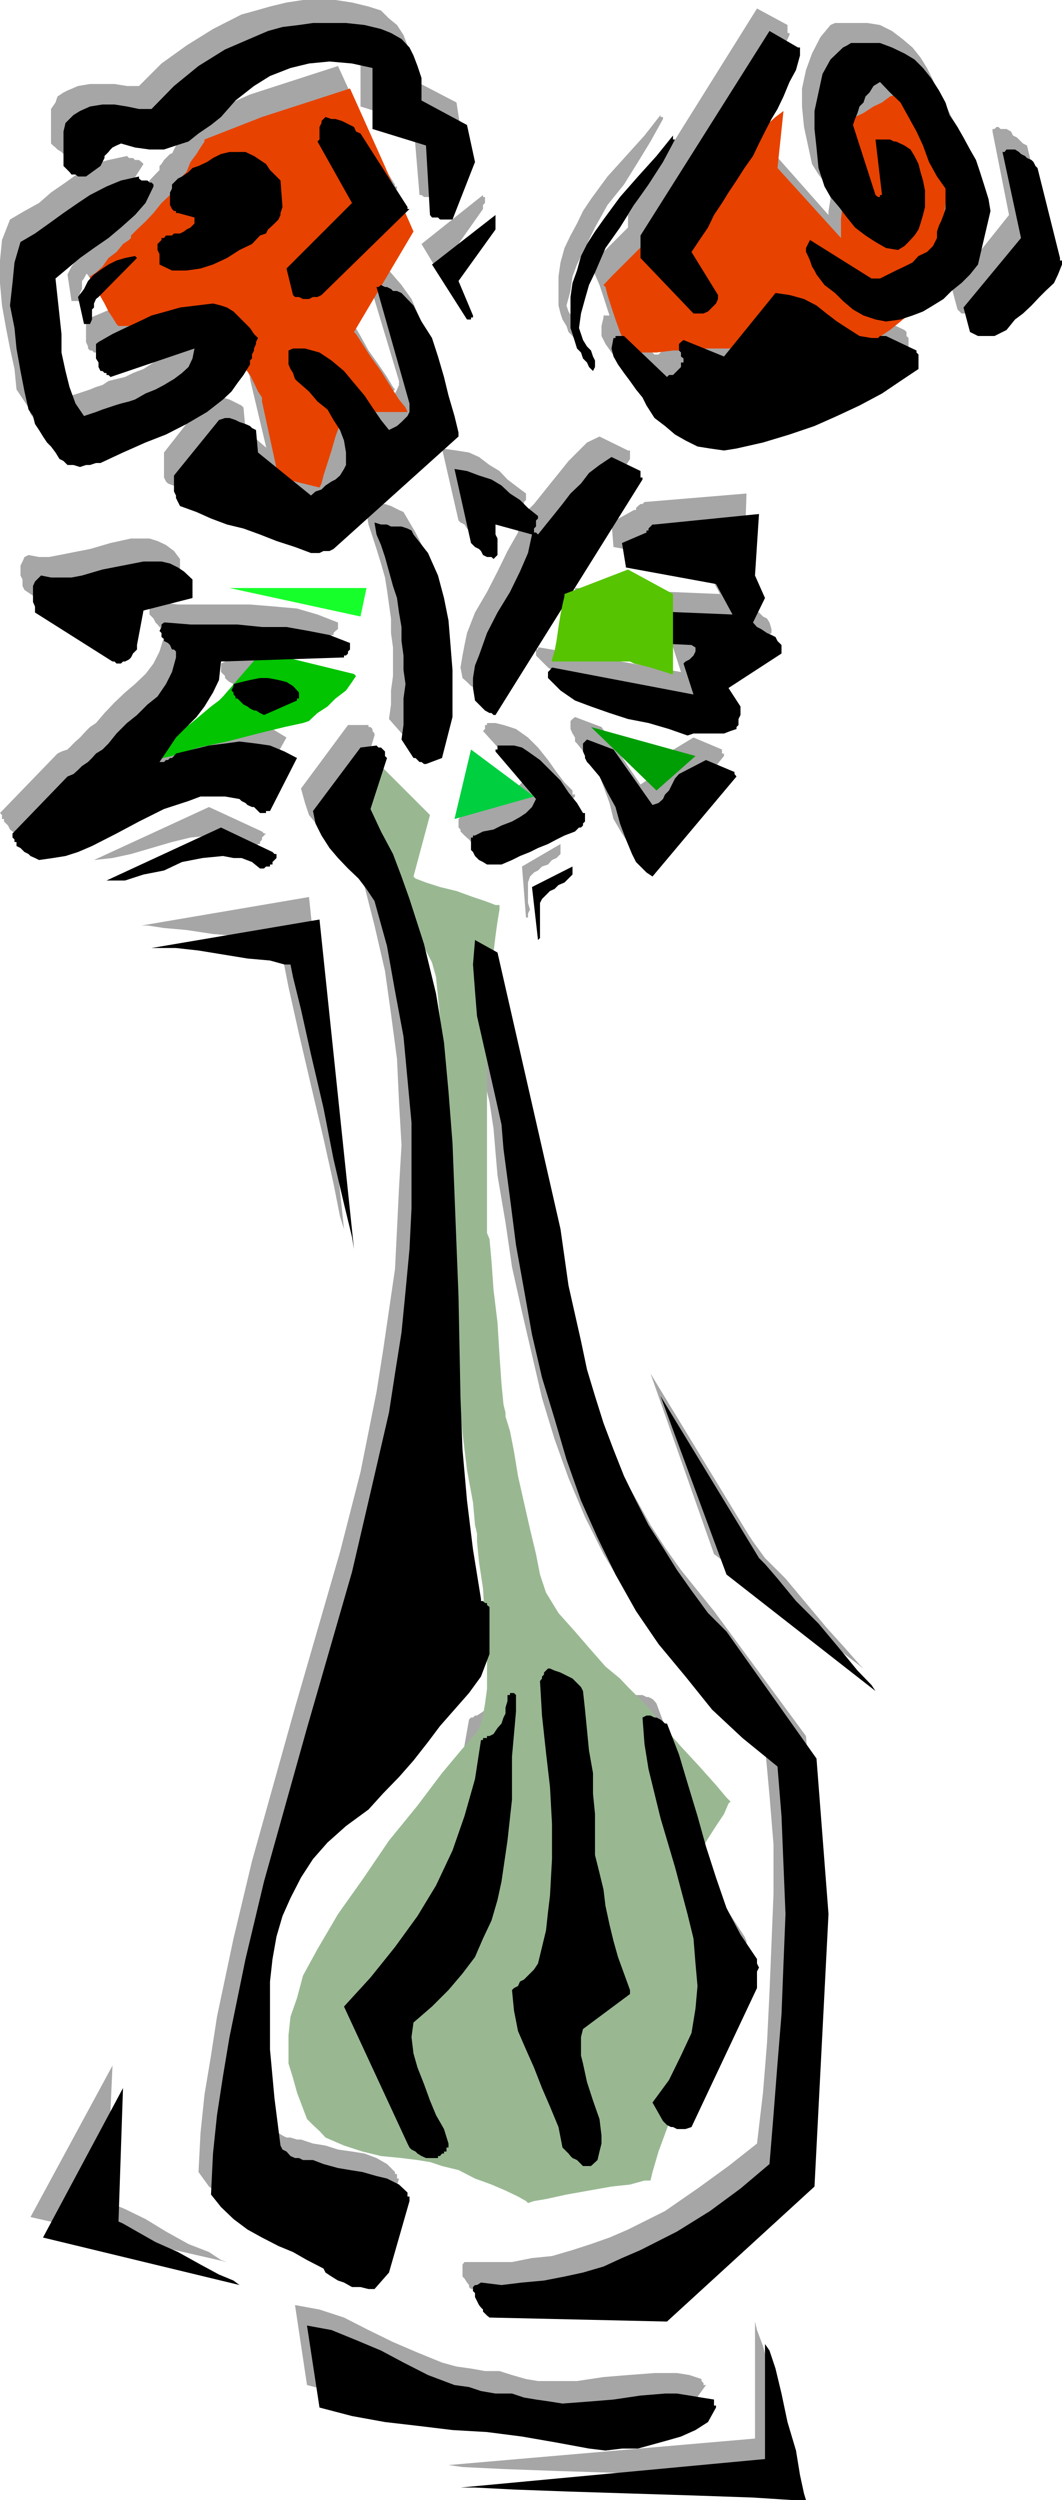 <svg height="480" viewBox="0 0 152.928 360" width="203.904" xmlns="http://www.w3.org/2000/svg"><path style="fill:#a6a6a6" d="m332.27 253.689-.648 8.208 8.856 10.008v-.576l.288-1.728v-2.664l.288-3.24v-2.952l.36-2.664v-2.664l.288-.288.864-.288 1.152-.864 1.512-.648 1.44-.864 1.224-.576.864-.576h.288l.288.288.576.864.936 1.512 1.152 1.44 1.152 2.088.936 1.728.864 1.8.576 1.8.288 2.016v2.376l-.288 2.664-.576 2.664-.288 2.304-.288 2.088-.288 1.152v.648l-.36.288-.576.864-1.152 1.152-1.152 1.512-1.512 1.44-1.728 1.512-1.8.864-1.8.576-2.304.288-2.952.36-3.528.288h-12.744l-1.44.288h-2.088l-2.304.288h-2.664l-2.088.288h-2.088v-.288l-.576-1.224-.576-1.728-.576-1.8-.576-1.728-.648-1.512-.288-1.152v-.576l.936-.936 2.952-2.952 4.104-4.104 4.68-4.68 4.752-4.752 4.104-3.816 2.952-2.952zm-75.096 41.831 2.592 10.945 5.904 1.44v-.288l.288-1.152.648-1.8.576-2.088.576-2.016.576-1.8.288-1.152.288-.576.288.288h8.568l.288-.288-.288-.36-.864-1.44-1.224-1.8-1.44-2.016-1.152-2.088-1.224-2.088-.864-1.152-.288-.576 8.28-14.184-4.176-10.008-4.968-10.872-12.672 4.104-7.992 3.528-.288.288-.576.576-.648 1.224-.864 1.152-.576 1.152-.576 1.224-.576.576v.288l-.288.288-.936.864-1.152 1.224-1.152 1.44-1.224 1.512-1.152 1.152-.576.864-.36.36-.288.288-.576.576-1.152.864-.864 1.224-1.224.864-.864 1.152-.576.576-.288.288.288.36.288.576.576 1.152.864 1.224.576 1.152.936 1.152.288.936h9.432l.288.288 1.152.576 1.224.576 1.44.864 1.512.648 1.44.576.864.576.288.288h.36l.288.864.576.936.576 1.152.576 1.152.576 1.224.36.864zm115.128-20.303-3.24-13.32-.576-.288-.288-.288-.288-.288-.288-.288-.576-.288-.288-.576-.648-.36h-.864l-.288-.288h-.288l-.288.288h-.288v.36l2.376 12.024-8.28 10.368.864 3.24.576.576h.936l.576.288h.864l.576-.288h.936l.576-.288.576-.576.864-1.224 1.224-1.152 1.152-1.152 1.152-.936 1.224-1.152.864-1.152.576-1.224.576-1.152v-.864z" transform="translate(-221.174 -240.945)"/><path style="fill:#a6a6a6" d="m362.006 268.377-.288-2.016-.288-1.8-.864-1.728-.648-1.8-.864-1.8-.864-1.44-.864-1.8-.936-1.44-.864-2.088-.864-1.728-.936-1.512-1.152-1.44-1.44-1.224-1.512-1.152-1.728-.864-1.8-.288h-4.68l-.648.288-1.44 1.728-1.224 2.376-.864 2.376-.576 2.664v2.592l.288 2.952.576 2.664.576 2.664.936 1.512 1.152 1.44 1.224 1.512 1.44 1.44 1.152 1.152 1.512 1.224 1.728.576 1.512.576.864-.576.864-.576.648-.936.576-.864.576-1.152.288-.864V267.8l.288-1.44-.288-1.224-.288-1.152-.288-1.512-.288-1.152-.576-.864-.648-.936-.864-.864-.864-.288-.576-.288h-.288l-.648-.288h-1.44l.864 7.92h-.288l-.288.36v.288l-.288-.288-.288-.36-3.24-10.008.288-.864.288-.576.576-.936.288-.864.576-.864.36-.576.864-.576.576-.648 1.8 1.224 1.152 1.728 1.152 1.8 1.224 2.088.864 2.304 1.152 2.088.936 2.088 1.152 2.016.288.936-.288.864v.864l-.288.864-.288.936v.864l-.288.864-.288.936-.648.864-.864.864-.864.864-1.152.648-.936.576-1.152.576-1.152.576-1.224.576h-1.44l-8.568-5.256-.576.288v2.016l.288.648.288.576.288.576.288.576 1.512 1.512 1.152 1.44 1.44 1.224 1.224.864 1.44.864 1.8.576 1.728.288h1.8l1.8-.576 1.728-.864 1.512-.864 1.152-.936 1.44-1.152 1.224-1.152 1.152-1.224 1.224-1.44zm-10.008 21.816v-.576l-.288-.288v-.576l-.288-.288-4.464-2.088h-1.44l-.288.288h-.288l-1.8-.576-1.44-.864-1.8-1.224-1.44-1.152-1.512-.864-1.728-1.224-1.8-.576-2.376-.288-7.344 9.432-5.616-2.376h-.576v.288l-.288.648.288.288v.576l.288.288v1.152l-.288.288-.288.36-.288.288-.288.288-.36.288-.288.288h-.576l-6.192-5.616h-1.152v.288l-.288 1.224v1.44l.576 1.152.864 1.224.936 1.152.864 1.224.864 1.152.864.864 1.224 1.8 1.152 1.44 1.512 1.224 1.728.864 1.512.576 2.016.576h3.528l3.888-1.152 3.816-.864 3.528-1.512 3.528-1.44 3.24-1.512 2.952-1.44 2.952-1.8 2.664-2.016v-.36zm-12.96 223.127-1.8-22.391-13.248-18-2.376-2.952-2.376-2.952-2.304-3.24-2.088-3.24-1.8-3.24-2.016-3.528-1.512-3.528-1.728-3.528-1.224-3.816-1.44-3.888-1.152-4.104-.936-3.816-1.728-8.28-1.224-8.208-9.072-39.456-3.24-1.8-.288 3.528.288 3.528.648 3.888.576 3.816.864 3.816.864 3.816.936 3.888.576 3.816.576 6.768 1.152 6.768.936 6.408 1.44 6.48 1.44 6.192 1.44 6.192 1.8 5.904 2.016 5.616 2.376 5.616 2.664 5.328 2.952 4.968 3.528 5.04 3.528 4.68 4.104 4.464 4.464 4.392 4.68 4.176.648 7.056.576 7.056v7.056l-.288 7.128-.288 7.056-.36 7.344-.576 7.128-.864 7.344-4.104 3.24-4.464 3.24-4.68 3.24-5.328 2.664-2.664 1.152-2.664.936-2.664.864-2.952.864-2.88.288-2.88.576h-6.84l-.288.36v1.727l.288.288.36.576.288.36v.288l.288.288h.288v.288l.288.288.288.288 25.848.864 21.24-19.728z" transform="translate(-221.174 -240.945)"/><path style="fill:#a6a6a6" d="M334.862 245.985v-.288h-.288v-1.152l-4.392-2.376-18.576 29.736v2.952l7.632 8.28h1.224l.576-.288h.288l.288-.288.288-.288.288-.576.288-.288.36-.648.288-.288-4.176-6.192 1.224-1.728 1.152-1.8 1.152-1.728.936-1.8 1.152-1.8.864-1.728 1.224-1.512 1.152-1.728.864-1.8 1.224-1.728.864-1.8.864-1.8.936-1.728.576-1.8.864-2.016zm-2.592 86.112v-.576l-.288-.936-.36-.576-.576-.288-.576-.576-.576-.288-.576-.288-.648-.288-.576-.648 1.8-3.816-1.512-2.952.288-8.856-14.688 1.224-.288.288h-.288l-.36.288-.288.288v.288h-.288l-3.24 1.8.288 3.528 12.96 2.376 2.376 4.392-20.88-.864v1.44l.288.288v.648l.288.288.288.576.288.288h.288l.288.288h.288v.288h.288l.288.288h.288l12.096.864.648.36.288.288-.288.288v.288l-.648.288-.288.288-.288.288-.576.288 1.44 4.464-20.304-3.528h-.288v.288h-.288v.864l1.728 1.728 2.088 1.512 2.376 1.152 2.664.936 2.952.576 2.592.576 2.952.864 2.664.936h.864l1.224-.36h3.528l.576-.288.864-.288v-.288l.36-.288v-.288l.288-.576v-1.512l-1.8-2.664zM328.382 519.8l-2.304-3.527-1.8-3.816-1.8-4.104-1.152-4.464-1.44-4.68-1.224-4.464-1.44-4.392-1.512-4.104-.288-.36-.288-.288-.576-.288h-.288l-.576-.288h-1.224l-.288.288v3.528l.576 3.888.936 3.528.864 3.528 2.088 7.056 2.016 6.768.576 3.6.648 3.24v3.528l-.288 3.24-.648 3.24-1.152 3.528-1.8 3.24-2.592 3.528 1.44 2.376.288.288.288.288.576.288.648.288h.576l.576.288.576-.288h.576l9.432-20.016v-2.088l.288-.576v-1.152zm-2.952-169.991v-.36h-.288v-.576l-4.104-1.728-3.816 2.304-.288.36-.648.576-.288.576-.288.576-.288.576-.576.648-.576.576-.864.576-5.616-8.28-3.816-1.44-.36.288-.288.288v1.152l.288.648.36.576v.576l.288.288 1.44 1.8 1.512 2.016.864 2.376.864 2.376.576 2.304 1.224 2.088.576.864.576.936.864.864.936.576zm-2.952 234.288-.288-.288v-.288l-1.728-.576-1.8-.288h-3.24l-3.816.288-3.528.288-3.816.576h-5.616l-1.728-.288-2.016-.576-1.8-.576h-2.088l-2.016-.36-2.088-.288-2.088-.576-3.528-1.44-3.528-1.512-3.528-1.728-3.528-1.8-3.528-1.152-3.528-.648 1.728 11.52 4.752 1.224 4.68.864 5.04.576 4.968.576 4.752.576 5.04.36 4.896.864 5.04 1.152h4.392l2.376-.288 2.088-.288 2.304-.576 2.088-.864 1.8-.936 1.728-1.152 1.512-2.088h-.36v-.288z" transform="translate(-221.174 -240.945)"/><path style="fill:#a6a6a6" d="M316.646 258.08v-.287h-.36v-.288l-2.304 2.952-2.664 2.952-2.664 2.952-2.376 3.24-1.152 1.728-.864 1.8-.936 1.728-.864 1.8-.576 2.088-.288 2.016v4.176l.288 1.152.288.864.576.936.288.864.576.576.36.576.576.576.288.648.288-.648v-.576l-.288-.864-.288-.576-.576-.864-.36-.936-.576-.864-.288-.864.576-2.088.288-2.088.648-1.728.864-1.8 1.728-3.528 1.8-3.24 2.376-2.952 2.016-3.24 1.8-2.952zm-4.752 48.96v-1.222h-.288l-4.104-2.016-1.8.864-1.44 1.44-1.224 1.224-1.152 1.44-1.224 1.512-1.152 1.44-1.44 1.8-1.152 1.152h-.288v-1.44l.288-.288v-.937l-1.152-.864-1.512-1.152-1.152-1.224-1.44-.864-1.512-1.152-1.44-.648-1.8-.288-2.088-.288 2.376 10.368.288.288.576.288.36.576.288.288.576.288.288.288.576.288h.576l.288-.288.288-.576v-1.152l-.288-.576v-.936l-.288-.576v-.576l5.616 1.152-.576 2.952-1.512 2.664-1.44 2.952-1.512 2.952-1.728 2.952-1.152 2.952-.36 1.728-.288 1.512-.288 1.728.288 1.512.648.576.288.288.288.288.576.288.288.36.288.288h.288l.288.288zm-1.44 217.225-1.224-2.376-.864-2.376-.576-2.304-.576-2.376-.36-2.376-.576-2.664-.288-2.376-.576-2.304v-3.24l-.288-2.952v-2.952l-.288-2.952-.288-2.952-.288-2.952-.648-2.952-.288-2.952-.288-.576-.576-.576-.576-.36-.576-.288-.648-.576-.576-.288-.576-.288-.864-.288-.288.288h-.288v.576l-.288.288v.288l-.288.288v.36l.288 4.968.288 5.04.576 5.256.288 5.04v10.296l-.288 2.664-.576 2.376-.576 2.664-.576 2.376-.576.576-.576.576-.288.576-.576.576-.648.36-.288.288-.576.576-.288.288.288 2.952.864 2.664.936 2.952 1.152 2.664 1.44 2.592 1.152 2.664.864 2.952.576 3.24.288.288.648.288.288.288.576.648.288.288.288.288.576.288.288.288h1.224l.576-1.152.288-1.224.288-.864v-1.152l-.288-2.664-.864-2.664-.864-2.376-.648-2.664-.288-1.44v-2.376l.288-1.152 7.128-5.328v-.288zm-6.84-169.488-1.152-1.152-1.152-1.512-1.224-1.728-1.44-1.8-1.44-1.44-1.728-1.224-.864-.288-.936-.288-1.152-.288h-1.224v.288h-.288v.576l-.288.288 6.192 6.84-.864.864-.864.864-.936.864-1.152.648-1.44.288-1.224.576-1.44.576-1.224.576h-.288v.288l-.288.288v1.224l.288.288v.288l.288.288.288.288.648.576.288.36.576.288h1.44l.648-.288 1.44-.36 1.512-.576 1.152-.576 1.44-.864 1.152-.576 1.152-.648 1.512-.576 1.152-.288.288-.288.288-.288.288-.288.288-.288v-.288l.288-.288.36-.36v-.288h-.36v-.288zm-1.728 8.28v-.576l-5.544 3.24.576 7.344h.288v-.576l.288-.576-.288-.936v-2.952l.288-.864.576-.576.576-.288.576-.576.864-.288.576-.648.648-.288.576-.576v-.864zm-8.208 121.392v-2.664h-.288v-.288h-.288v.288h-.288l-.288.288v1.512l-.288.864-.288.864-.288.936-.36.576-.576.576-.864.576h-.288l-.288.288h-.288l-.288.288-.936 5.328-1.44 5.328-1.8 5.256-2.016 4.752-2.952 4.68-2.952 4.464-3.528 4.104-4.176 4.176 9.144 20.016.288.288.288.576.648.288.576.288.576.36h2.376v-.36h.288l.288-.288h.288v-.288l.288-.288v-.576l-.576-2.088-.864-2.016-1.224-2.376-.864-2.088-.864-2.304-.576-2.376v-4.464l2.88-2.016 2.376-2.376 1.8-2.376 1.728-2.664 1.512-2.664.864-2.592.864-2.664.936-2.952.576-5.904.576-5.904.288-6.192zm-2.664-214.56v-.576h-.288v-.288l-8.856 7.056 4.752 7.92h.288l.288-.288.288-.288h.288l-2.016-5.328 4.968-7.056v-.576l.288-.288z" transform="translate(-221.174 -240.945)"/><path style="fill:#a6a6a6" d="M289.862 476.169v-7.056l-.288-.288-.288-.288h-.288v-.288l-.288-.288-1.224-7.128-.864-7.056-.576-7.056-.288-7.416-.288-14.976-.36-14.688-.288-7.416-.576-7.344-.864-7.056-1.152-7.056-1.512-6.84-2.088-6.768-1.152-3.24-1.44-3.24-1.512-3.24-1.728-2.952 2.304-7.632v-.288l-.288-.36v-.288l-.288-.288h-.288v-.288h-2.952l-6.768 9.144.576 2.088.576 1.728 1.224 1.512 1.44 1.44 1.152 1.512 1.512 1.44 1.44 1.8.936 1.44 1.728 6.768 1.512 6.552.864 6.192.864 6.48.288 6.192.36 6.192-.36 6.192-.288 5.904-.288 5.76-.864 5.904-.864 5.904-.936 5.904-2.304 11.52-2.952 11.52-6.48 22.392-6.192 22.104-2.664 11.16-2.376 11.232-.864 5.616-.936 5.616-.576 5.544-.288 5.616 1.512 2.088 2.016 1.44 1.8 1.512 2.376 1.152 2.016 1.224 2.088 1.152 2.376 1.152 2.016.936.648.864.576.576.864.576.864.288 1.224.36 1.152.288h2.376l2.016-2.376 2.952-10.296h-.288V554h-.288v-.288l-1.152-1.152-1.512-.864-1.728-.648-1.8-.288-2.016-.288-1.8-.576-1.8-.288-1.728-.576h-.576l-.936-.288h-.576l-.576-.288-.576-.36-.576-.288-.288-.576-.648-.576-.864-6.768-.288-6.768-.288-3.24v-6.84l.576-3.24.288-2.952.864-2.952 1.224-2.88 1.44-2.664 1.8-2.664 2.088-2.664 2.592-2.376 3.24-2.016 2.376-2.376 2.088-2.376 2.088-2.664 2.016-2.376 2.088-2.592 1.728-2.376 2.088-2.376 1.8-2.088zm-2.088-214.849-.864-5.615-6.768-3.528v-3.24l-.288-1.44-.576-1.512-.936-1.44-1.152-.936-1.152-1.152-1.8-.576-2.376-.576-2.376-.36h-4.68l-2.376.36-2.376.576-2.016.576-2.088.576-4.104 2.088-3.816 2.376-3.6 2.592-3.24 3.24h-1.728l-1.8-.288h-3.528l-1.728.288-1.512.648-.576.288-.864.576-.288.864-.648.936v4.968l.288.288.36.288.288.288.576.36.288.288h.576l.288.288h.576l2.376-1.8v-.288l.288-.576.288-.576.288-.288.36-.36.576-.576.288-.288h.576l2.376.576h3.816l1.8-.288 1.728-.864 1.8-.864 1.44-1.224 1.512-1.44 2.304-2.376 2.376-1.728 2.664-1.512 2.664-1.152 2.952-.648 2.952-.288 2.952.288 2.952.648v8.496l7.632 2.376.864 10.368h.288l.36.288h2.304zm-2.304 38.953-.648-2.664-.576-2.664-.864-2.952-.864-2.664-.936-2.664L280.43 284l-1.44-2.016-1.8-2.088h-.576l-.576-.288-.36-.288h-.576l-.288-.288h-.864l-.288.288 4.968 16.488v.576l-.288.648-.288.576-.288.576-.576.576-.576.288-.576.576-.648.288-1.152-1.728-1.152-1.8-1.224-1.728-1.44-1.8-1.512-1.44-1.44-1.512-2.088-1.152-2.016-.864h-1.8l-.288.576-.288.576v.576l.288.576.288.936.288.576.288.576.288.576 1.512 1.512 1.44 1.152 1.224 1.512 1.152 1.152.576 1.44.864 1.8v3.24l-.288.864-.576.576-.576.648-.576.576-.576.576-.936.288-.576.576-.864.648-7.704-6.552-.288-3.24-.288-.288-.576-.288-.576-.288-.576-.288-.936-.288h-2.304l-6.192 7.92v3.6l.288.576.288.288 2.304.864 2.376.864 2.376.936 2.376.864 2.376.864 2.304.648 2.376.864 2.376.864h2.376l.576-.288h.288l18-16.488v-.288zm-.936 40.68v-10.368l-.576-3.24-.576-3.528-.864-3.24-1.512-2.952-1.728-2.952-.648-.288-.576-.288-.576-.288-.864-.288h-1.512l-.864-.288h-.576l.288 1.44.288 1.8.576 1.728.576 1.8.648 2.088.576 2.016.288 1.8.288 2.088.288 2.016v2.088l.288 2.088v4.104l-.288 2.088v2.016l-.288 2.088 2.088 2.376v.288h.288v.288h.288l.288.288h.288l.288.288 2.376-1.152z" transform="translate(-221.174 -240.945)"/><path style="fill:#a6a6a6" d="m278.054 267.513-6.768-10.584-.288-.288-.576-.36-.576-.288-.648-.288-.576-.288-.576-.288-.864-.288h-1.224l-.288.288v1.512l-.288.576v.576l-.288.576 5.04 8.568-9.144 9.72.576 3.528.288.288.576.288h2.376l.576-.288h.576l12.384-12.384v-.288h-.288zm-8.208 63.072-2.952-1.152-2.952-.864-3.24-.288-3.528-.288h-10.368l-3.24-.36h-.576l-.288.36v1.44l.288.288.288.288.288.576.288.288.288.36.288.288.36.288v.864l-.648 2.088-.864 1.728-1.152 1.512-1.512 1.44-1.44 1.224-1.512 1.44-1.44 1.512-1.224 1.44-.864.576-.576.576-.864.936-.648.576-.576.576-.576.576-.864.288-.576.288-8.28 8.568.288.288v.576h.288v.36l.288.288.288.288.288.576.36.288.576.288.288.288.576.288h2.664l1.728-.576 2.088-.576 1.8-.576 3.528-1.8L239.75 356l3.24-1.8 3.528-1.152 1.8-.288 1.728-.36h2.088l1.728.648h.648l.288.288.576.288.288.288.288.288.288.288.288.288h1.512l.288-.288 4.104-7.344-2.016-1.224-2.088-.576-2.088-.576h-4.392l-2.376.288-2.376.576-2.016.936h-.648l-.288.288-.288.288h-.288l-.288.288h-.864l1.152-1.8 1.224-1.44 1.44-1.512 1.44-1.44 1.512-1.8 1.152-1.728.648-2.088.288-2.376 17.64-.576v-.288h.288v-.288l.288-.288.36-.288v-.647z" transform="translate(-221.174 -240.945)"/><path style="fill:#a6a6a6" d="M262.43 338v-.575l-.576-.936-1.152-.576-1.224-.288h-2.664l-1.152.288h-1.44l-1.224.576v1.224l.288.288.288.288v.288l.288.288.36.288.576.288.288.288h.288l.576.288.576.36.288.288h.648l4.968-1.8v-.576zm-2.376-70.2-.288-3.815-.576-.864-.576-.936-.864-.576-.936-.864-.864-.576-.864-.288-1.224-.36h-1.152l-1.44.648-1.224.288-.864.576-.864.576-.936.576-.864.648-.864.288-.576.576-.288.288-.36.576-.288.288v3.24h.288l.36.288h.288v.288l2.304.648v.864l-.288.288-.288.288-.288.288h-.576l-.288.288-.576.288h-1.224l-.288.288h-.576l-.288.36-.288.288v.576l-.288.288.288.576v2.088l2.016.576 1.8.288 2.088-.288 2.016-.576 1.8-1.224 1.728-.864 1.8-1.152 1.512-.936.576-.576.576-.288.288-.576.576-.576.288-.288.288-.576.288-.648zm-1.152 92.88-7.632-3.527-16.56 7.632 2.664-.288 2.664-.576 2.952-.864 2.952-.864 2.664-.648 2.952-.288h1.44l1.512.288 1.152.648 1.512.576h.864l.288-.288h.288v-.288l.288-.36v-.288l.288-.288.288-.288h-.288l-.288-.288z" transform="translate(-221.174 -240.945)"/><path style="fill:#a6a6a6" d="m256.526 286.665-.576-.864-.576-.864-.576-.648-.936-.864-.864-.576-.864-.576-.864-.288-.936-.288h-2.664l-2.304.288-2.088.576-2.088.864-1.728.576-1.8 1.224-2.016.864-2.088.864v3.24l.288.648v.288l.288.288h.288l.288.288h.288v.288h.36l12.312-3.816-.288 1.152-.864 1.152-.864 1.224-1.224.864-1.152.576-1.44.936-1.512.576-1.152.576-1.224.288-1.152.288-.864.576-.936.288-.864.36-.864.288-.864.288-.936.288-1.152-2.088-.864-2.016-.648-2.376-.288-2.664-.288-2.664-.288-2.664-.288-2.952-.288-2.376 1.8-1.728 1.728-1.512 2.088-1.44 2.016-1.152 2.088-1.512 1.8-1.728 1.44-2.088 1.512-2.376-.288-.288-.36-.288h-.576l-.288-.288h-.576l-.288-.288-2.664.576-2.088.576-2.016 1.152-2.088 1.512-2.088 1.44-1.728 1.512-2.088 1.152-2.088 1.224-1.152 2.952-.288 2.952v3.24l.288 3.24.576 3.24.576 2.952.648 2.952.288 2.952.576.864.576.864.576.864.288.936.648.864.576.864.576.936.576.576.576.576.648.288.864.288h2.664l.576-.288.864-.288 2.952-1.512 3.24-1.152 2.952-1.44 2.952-1.512 2.952-1.44 2.376-1.8 1.152-1.152 1.152-1.224.936-1.44.864-1.224v-1.728l.288-.288v-.576l.288-.288v-.648zm-9.432 36.575v-1.799l-.864-1.152-1.152-.864-1.224-.576-1.152-.36h-2.664l-2.952.648-2.952.864-2.952.576-1.44.288-1.512.288h-1.44l-1.512-.288-.576.288-.288.648-.288.576v1.44l.288.576v.936l.288.576 10.944 7.344h1.44l.576-.288.288-.288.288-.288.36-.288.288-.288.288-.576.288-.36.576-4.968 7.056-1.8v-.576z" transform="translate(-221.174 -240.945)"/><path style="fill:#a6a6a6" d="M238.886 274.857h-1.224l-1.44.648-.864.288-1.224.864-.864.576-.864.864-.936 1.224-.576 1.152.576 3.816h1.224v-1.152l.288-.576v-1.152l.288-.36.288-.576 5.904-5.616h-.576zm2.664 99.36 24.12-4.104 5.04 47.808-.576-1.8-.936-4.752-1.44-6.48-1.8-7.632-1.728-7.416-1.512-6.768-.864-4.392-.576-1.8-.576-.288-2.376-.288-2.952-.576-3.528-.288-3.816-.576-3.24-.288-2.376-.36zm73.296 64.512 9.144 25.992 21.528 16.488-.576-.576-2.088-2.376-2.664-2.952-2.952-3.528-2.952-3.528-2.952-2.952-1.728-2.376-.576-.864zm-77.472 99.648-11.808 21.816 28.296 6.48-.864-.288-1.728-1.152-2.952-1.152-3.24-1.8-2.952-1.8-2.952-1.44-2.088-.864-.576-.576zm92.52 36.863v16.849l-44.136 3.816 2.016.288 5.904.288 7.92.288 9.144.288 9.144.288 7.92.288h7.704v-.864l-.648-2.376-.864-3.816-.864-4.104-1.152-4.104-.936-3.6-.864-2.304z" transform="translate(-221.174 -240.945)"/><path style="fill:#02c400" d="m272.15 338-13.248-3.24-5.616 6.48-.576.577-1.152.864-1.8 1.512-2.088 1.728-2.016 1.8-1.512 1.44-1.44.936-.288.288h.864l2.664-.576 3.816-1.224 4.104-.864 4.464-1.152 3.816-.936 2.664-.576.864-.288.288-.288.936-.864 1.44-.936 1.152-1.152 1.512-1.152.864-1.224.576-.864z" transform="translate(-221.174 -240.945)"/><path style="fill:#e84200" d="m333.998 256.929-.864 8.208 9.144 10.08v-2.664l.288-2.664v-2.952l.288-3.24v-2.664l.288-1.8v-.864h.288l.864-.576 1.224-.576 1.44-.936 1.224-.576 1.152-.864.864-.288.288-.288.36.288.864.864.864 1.512 1.152 1.728.936 1.8 1.152 2.016.864 1.8.648 1.8.288 1.728-.288 2.376-.288 2.664-.36 2.664-.288 2.304-.288 2.088-.288 1.512-.288.576-.288.288-.576.864-.936 1.152-1.152 1.512-1.728 1.44-1.512 1.224-1.728 1.152-2.088.576-2.376.288-2.952.36h-3.24l-3.528.288h-10.584l-2.088.288h-2.664l-2.376.288h-4.104l-.288-.288-.288-1.224-.576-1.44-.648-1.8-.576-1.728-.576-1.8-.288-1.152-.288-.288 1.152-1.224 2.952-2.952 4.104-4.104 4.752-4.68 4.752-4.464 4.104-4.104 2.952-2.664zm-75.096 41.831 2.376 10.945 5.904 1.44.288-.576.288-1.152.576-1.8.576-1.8.576-2.016.648-1.8.288-1.152.288-.576h9.144l-.288-.648-.936-1.152-1.152-1.8-1.44-2.304-1.512-2.088-1.152-1.8-.936-1.44-.288-.288 8.568-14.472-4.392-10.008-4.752-10.584-12.672 4.104-8.28 3.24v.288l-.576.864-.576.936-.864 1.152-.576 1.44-.936.936-.288.864-.288.288-.288.288-.576.936-1.224 1.152-1.152 1.44-1.152 1.224-1.224 1.152-.864.864v.36l-.288.288-.864.576-.936 1.152-1.152.864-.864 1.224-.936.864-.864.576v.648l.576.864.648.864.864 1.512.576 1.152.576.864.576.936.288.288h9.144l.288.288.936.288 1.44.576 1.512.864 1.44.936 1.512.576.864.288.288.288v.288l.576.576.288 1.224.648.864.576 1.152.576 1.224.576.864z" transform="translate(-221.174 -240.945)"/><path style="fill:#99b892" d="m273.086 360.68 3.24-9.143 6.768 6.768-2.376 8.856.288.288 1.512.576 2.016.648 2.376.576 2.376.864 1.728.576 1.512.576h.576v.648l-.288 1.728-.288 2.088-.288 2.376-.288 2.664-.288 2.016v1.512l-.36.576v33.624l.36.864.288 3.168.288 4.104.576 4.752.288 4.68.288 4.176.288 2.952.288 1.152v.576l.648 2.088.576 2.952.576 3.528.864 3.816.864 3.816.864 3.6.576 2.952.864 2.592 1.8 2.952 2.376 2.664 2.304 2.664 2.088 2.376 2.088 1.728 1.152 1.224.576.576.576.576 1.8 1.8 2.088 2.664 2.592 2.952 2.664 2.88 2.376 2.664 1.512 1.8.576.576-.288.288-.648 1.512-1.152 1.728-1.152 1.8-1.224 2.016-1.152 1.8-.576 1.152-.288.648v.288l.288 1.152.576 1.512.576 1.728.576 2.376.576 2.088.36 2.304.288 1.8-.288 2.952-1.224 4.104-1.152 4.752-1.512 5.256-1.44 5.04-1.512 4.104-.864 2.952-.288 1.224h-.864l-2.088.576-2.664.288-3.24.576-3.24.576-2.952.648-1.728.288-.864.288-.288-.288-1.152-.648-1.8-.864-2.016-.864-2.376-.864-2.376-1.224-2.376-.576-1.728-.576-1.8-.288-2.304-.288-2.952-.288-2.664-.648-2.664-.864-2.664-1.152-.864-.936-.936-.864-.864-.864-.576-1.512-.864-2.304-.576-2.088-.648-2.088v-4.104l.288-2.664.936-2.664.864-3.24 2.088-3.816 2.952-5.04 3.528-4.968 3.816-5.616 4.104-5.04 3.528-4.68 2.952-3.528 2.088-2.376.576-1.224.288-1.152.288-1.728.288-2.088v-4.752l-.288-4.968-.288-4.752-.576-3.816-.288-2.952v-1.152l-.288-1.224-.288-3.24-.864-4.68-.648-5.328-.576-5.904-.576-5.328-.288-4.104v-2.664l.288-3.24v-5.544l-.288-7.056-.576-7.92-.288-8.28-.648-7.056-.576-5.616-.288-2.952-.576-2.088-1.512-2.952-1.728-3.528-2.088-3.528-1.728-3.24-1.8-2.952-1.152-2.088z" transform="translate(-221.174 -240.945)"/><path style="fill:#000" d="m373.814 278.097-3.24-12.96-.288-.288-.288-.576-.288-.288-.648-.288-.288-.288-.576-.288-.288-.288-.576-.36h-1.224l-.288.36h-.288l2.664 12.384-8.28 10.008.936 3.528.576.288.576.288h2.376l.576-.288.576-.288.576-.288 1.224-1.512 1.152-.864 1.224-1.152 1.152-1.224.864-.864 1.224-1.152.576-1.224.576-1.44v-.576h-.288z" transform="translate(-221.174 -240.945)"/><path style="fill:#000" d="m363.806 271.329-.288-1.728-.648-2.088-.576-1.8-.576-1.728-.864-1.512-.936-1.728-.864-1.512-1.152-1.728-.576-1.8-.936-1.728-1.152-1.8-1.152-1.44-1.224-1.224-1.44-.864-1.8-.864-1.728-.648h-4.176l-.576.36-.576.288-1.8 1.728-1.152 2.088-.576 2.664-.576 2.664v2.592l.288 2.664.288 2.952.864 2.664.864 1.512 1.224 1.44 1.152 1.512 1.152 1.44 1.512 1.152 1.44.936 1.512.864 1.728.288.936-.576.576-.576.864-.936.576-.864.288-.864.36-1.224.288-1.152v-2.376l-.288-1.44-.36-1.224-.288-1.152-.576-1.152-.576-.936-.864-.576-1.224-.576h-.288l-.576-.288h-2.088l.936 7.992h-.288v.288h-.288l-.36-.288-3.24-10.08.288-.864.36-.864.288-.936.576-.576.288-.864.576-.576.576-.936.936-.576 1.44 1.512 1.512 1.44 1.152 2.088 1.152 2.088.936 2.016.864 2.376 1.152 2.088 1.224 1.728v2.952l-.288.864-.36.936-.288.576-.288.864v.936l-.576 1.152-.864.864-1.224.576-.864.936-1.152.576-1.224.576-1.152.576-1.152.576h-1.224l-8.856-5.544-.288.576-.288.576v.576l.288.576.288.648.288.864.36.576.288.576 1.152 1.512 1.512 1.152 1.152 1.152 1.44 1.224 1.512.864 1.728.576 1.512.288 2.088-.288 1.728-.576 1.512-.576 1.44-.864 1.512-.936 1.152-1.152 1.44-1.152 1.224-1.224 1.152-1.44zm-10.368 22.104v-1.44l-.288-.288v-.288l-4.392-2.088h-.864l-.288.288h-.936l-1.728-.288-1.8-1.152-1.44-.936-1.512-1.152-1.44-1.152-1.8-.936-2.088-.576-2.016-.288-7.416 9.144-5.832-2.376-.36.288-.288.288v.936l.288.288v.576l.36.288v.576h-.36v.648l-.288.288-.288.288-.288.288-.288.288h-.576l-.288.288-6.192-5.904h-1.224v.288h-.288l-.288 1.512.288 1.152.648 1.152.864 1.224.864 1.152.864 1.224.936 1.152.576 1.152 1.152 1.8 1.512 1.152 1.44 1.224 1.512.864 1.728.864 1.8.288 2.016.288 1.8-.288 3.816-.864 3.816-1.152 3.6-1.224 3.24-1.44 3.24-1.512 3.24-1.728 2.664-1.8 2.592-1.728v-.648zm-12.96 223.127-1.728-22.391-12.96-18.288-2.664-2.664-2.376-3.24-2.088-2.952-2.016-3.24-2.088-3.24-1.8-3.528-1.728-3.528-1.512-3.816-1.44-3.816-1.224-3.888-1.152-3.816-.864-4.104-1.8-7.992-1.152-8.136-9.072-39.816-3.24-1.8-.288 3.528.288 3.816.288 3.6.864 3.816.936 4.104.864 3.816.864 3.888.288 3.528.936 7.056.864 6.768 1.152 6.408 1.152 6.48 1.44 6.192 1.8 5.904 1.728 5.904 2.088 5.904 2.376 5.328 2.592 5.328 2.952 5.256 3.24 4.752 3.888 4.68 3.816 4.752 4.392 4.104 5.04 4.104.576 7.128.288 7.056.288 7.056-.288 7.128-.288 7.344-.576 7.056-.576 7.416-.576 7.056-4.176 3.528-4.392 3.24-4.752 2.952-5.256 2.664-2.664 1.152-2.664 1.224-2.952.864-2.664.576-2.952.576-3.168.288-2.952.36-2.952-.36-.576.36h-.288l-.288.288v.576l.288.288v.576l.288.576.288.576.288.36.288.288v.288l.288.288.288.288.36.288 25.56.576 21.24-19.44z" transform="translate(-221.174 -240.945)"/><path style="fill:#000" d="M336.374 248.937v-1.152h-.288l-4.104-2.376-18.576 29.448v3.24l7.632 7.992h1.44l.648-.288.288-.288.288-.288.288-.288.288-.288.288-.648v-.576l-3.816-6.192 1.152-1.728 1.224-1.8.864-1.8 1.152-1.728.936-1.512 1.152-1.728 1.152-1.8 1.224-1.728.864-1.8.864-1.728.936-1.8.864-1.44.864-1.8.864-2.088.936-1.728zm-2.664 86.112v-1.224l-.576-.576-.288-.576-.576-.288-.648-.288-.864-.576-.576-.288-.576-.648 1.728-3.528-1.44-3.24.576-8.856-15.048 1.512h-.288l-.288.288-.288.288v.288h-.288v.288l-3.528 1.512.576 3.528 12.96 2.376 2.376 4.392-20.952-.864-.288.576v.288l.288.576v.576l.288.288.288.648.288.288.288.288v.288h.648v.288h.288l.288.288h.288l.288.288 12.096.576.576.36v.576l-.288.576-.288.288-.288.288-.576.288-.288.288 1.44 4.464-20.376-3.888-.288.36-.288.288v.864l1.8 1.8 2.088 1.44 2.304.864 2.664.936 2.664.864 2.952.576 2.952.864 2.664.936.864-.288h4.392l.936-.36.864-.288v-.288l.288-.288v-.865l.288-.576v-1.224l-1.728-2.664zm-3.528 187.991-2.376-3.527-2.016-3.816-1.512-4.392-1.44-4.464-1.224-4.392-1.44-4.752-1.224-4.104-1.728-4.464h-.288l-.288-.288-.36-.288-.576-.288h-.288l-.576-.288h-.576l-.576.288.288 3.816.576 3.6.864 3.528.864 3.528 2.088 7.056 1.8 6.768.864 3.528.288 3.6.288 3.24-.288 3.24-.576 3.528-1.512 3.24-1.728 3.528-2.376 3.24 1.512 2.664.288.288.288.288.576.288h.288l.576.288h1.224l.864-.288 9.432-20.016v-2.376l.288-.576-.288-.576zm-2.952-170.28-.288-.36v-.287l-4.104-1.728-3.888 2.016-.576.648-.288.576-.288.576-.288.576-.576.576-.288.648-.648.576-.864.288-5.616-7.992-3.816-1.44-.288.288-.288.288v1.152l.288.648v.288l.288.576.288.288 1.512 1.8 1.152 2.304 1.152 2.088.648 2.376.864 2.304.864 2.088.576 1.152.936.936.576.576.864.576zm-3.24 234.289v-.576l-1.8-.288-1.728-.288-1.8-.288h-1.728l-3.528.288-3.888.576-3.528.288-3.816.288-1.8-.288-2.016-.288-1.728-.288-1.728-.576h-2.376l-2.088-.36-1.728-.576-2.088-.288-3.816-1.44-3.528-1.8-3.24-1.728-3.6-1.512-3.528-1.44-3.528-.648 1.8 11.808 4.68 1.224 4.752.864 4.968.576 4.752.576 4.968.288 5.04.648 4.968.864 4.68.864 2.376.288 2.376-.288h2.304l2.088-.576 2.088-.576 2.016-.576 2.088-.936 1.8-1.152 1.152-2.088v-.288h-.288z" transform="translate(-221.174 -240.945)"/><path style="fill:#000" d="M318.374 261.033h-.288v-.576l-2.376 2.952-2.664 2.952-2.592 2.952-2.376 3.24-1.224 1.728-1.152 1.8-.864 1.728-.576 2.088-.648 1.8-.288 2.016v4.464l.288.864.36 1.152.288.936.576.576.288.864.576.576.288.648.576.576.288-.576v-.936l-.288-.576-.288-.864-.576-.576-.576-.936-.288-.864-.288-.864.288-2.088.576-2.088.576-2.016.864-1.8 1.512-3.528 2.088-2.952 2.016-3.24 2.088-2.952 2.088-3.24zm-4.68 48.96v-.288h-.288v-.936l-4.176-2.016-1.728 1.152-1.512 1.152-1.152 1.512-1.512 1.44-1.152 1.512-1.152 1.44-1.224 1.512-1.152 1.44-.288-.288h-.288v-.576l.288-.288v-.864l.288-.288v-.36l-1.44-1.152-1.152-1.152-1.44-.936-1.224-1.152-1.44-.864-1.8-.576-1.728-.648-1.8-.288 2.376 10.656.288.288.288.288.576.288.288.288.288.576.576.288h.648l.288.288.576-.576v-2.376l-.288-.576v-1.44l5.256 1.44-.576 2.664-1.152 2.664-1.44 2.952-1.8 2.952-1.512 2.952-1.152 3.24-.576 1.44-.288 1.8v1.44l.288 1.8.288.288.576.576.288.288.288.288.648.36h.288l.288.288h.288zm-1.8 217.512-.864-2.376-.864-2.376-.648-2.304-.576-2.376-.576-2.664-.288-2.376-.576-2.376-.648-2.592v-5.904l-.288-2.952v-2.952l-.576-3.24-.288-2.952-.288-2.952-.288-2.664-.288-.576-.576-.576-.648-.648-.576-.288-.576-.288-.576-.288-.864-.288-.648-.288h-.288l-.288.288-.288.288v.288l-.288.288v.288l-.288.36.288 4.968.576 5.328.576 4.968.288 5.328v5.04l-.288 5.256-.288 2.376-.288 2.664-.576 2.376-.576 2.376-.576.864-.576.576-.576.576-.288.288-.576.288-.288.648-.576.288-.288.288.288 2.952.576 2.952 1.152 2.664 1.152 2.592 1.152 2.952 1.152 2.664 1.224 2.952.576 2.952.288.288.576.576.288.36.288.288.648.288.288.288.288.288.288.288h1.152l.936-.864.288-1.224.288-1.152v-1.152l-.288-2.376-.936-2.664-.864-2.664-.576-2.664-.288-1.152v-2.664l.288-1.152 6.768-5.04v-.576zm-6.768-169.488-.864-1.44-1.224-1.512-1.152-1.728-1.512-1.512-1.44-1.44-1.728-1.224-.864-.576-1.152-.288h-2.376v.576h-.288v.288l5.832 6.84-.576 1.152-.864.864-.864.576-1.152.648-1.512.576-1.152.576-1.512.288-1.152.576h-.288v.288h-.288v1.8l.288.288.288.576.288.288.288.288.576.288.576.36h2.088l1.512-.648 1.152-.576 1.44-.576 1.152-.576 1.44-.576 1.224-.648 1.152-.576 1.512-.576.288-.288.288-.288h.288l.288-.288v-.288l.288-.288v-1.224zm-1.512 7.992v-.288l-5.832 2.952.864 7.632.288-.288v-5.04l.288-.576.576-.576.576-.576.648-.288.576-.576.864-.36.576-.576.576-.576v-.576zM295.478 487.4v-2.375l-.288-.288h-.576v.288h-.36v.864l-.288.936v.864l-.288.576-.288.864-.576.648-.576.864-.576.288h-.36v.288h-.576v.288h-.288l-.864 5.616-1.512 5.328-1.728 4.968-2.376 5.04-2.664 4.392-3.24 4.464-3.528 4.392-3.816 4.176 9.144 19.728.288.576.288.288.576.288.288.288.576.36.648.288h1.728v-.288h.288l.288-.36h.288v-.288h.36v-.576h.288v-.576l-.648-2.088-1.152-2.016-.864-2.088-.864-2.376-.936-2.376-.576-2.016-.288-2.376.288-2.088 2.664-2.304 2.376-2.376 2.016-2.376 1.8-2.376 1.152-2.664 1.224-2.592.864-2.952.576-2.664.864-5.904.648-5.904v-6.192zm-2.952-214.271v-1.224l-9.144 7.128 5.04 7.92h.576v-.288h.288v-.288l-2.088-4.968 5.328-7.416v-.576z" transform="translate(-221.174 -240.945)"/><path style="fill:#000" d="M291.662 479.12v-6.767l-.36-.288v-.288h-.288l-.288-.288h-.288v-.288l-1.152-7.128-.864-7.056-.648-7.344-.288-7.416-.288-14.688-.576-14.688-.288-7.344-.576-7.416-.648-7.056-1.152-7.056-1.728-7.128-2.088-6.48-1.152-3.24-1.224-3.24-1.728-3.24-1.512-3.24 2.376-7.344-.288-.288v-.649l-.288-.288-.288-.288h-.36l-.288-.288-2.304.288-6.84 9.144.36 1.8.864 1.728 1.152 1.8 1.224 1.44 1.44 1.512 1.512 1.44 1.152 1.512 1.152 1.728 1.8 6.48 1.152 6.48 1.224 6.552.576 6.192.576 6.192v12.384l-.288 5.832-.576 6.12-.576 5.904-.936 5.904-.864 5.616-2.664 11.52-2.664 11.448-6.48 22.464-6.192 22.104-2.664 11.16-2.304 11.232-.936 5.616-.864 5.616-.576 5.544-.288 5.904 1.44 1.8 1.8 1.728 2.016 1.512 2.088 1.152 2.376 1.224 2.088.864 2.016 1.152 2.376 1.224.288.576.864.576.936.576.864.288 1.152.648h1.224l1.152.288h.864l2.088-2.376 2.952-10.296v-.648h-.288v-.576l-1.224-1.152-1.728-.864-1.512-.36-2.016-.576-1.8-.288-1.728-.288-2.088-.576-1.512-.576h-1.44l-.576-.288h-.576l-.648-.288-.576-.648-.576-.288-.288-.576-.864-6.768-.648-7.056v-9.792l.36-3.24.576-3.24.864-2.952 1.152-2.592 1.512-2.952 1.728-2.664 2.088-2.376 2.664-2.376 3.24-2.376 2.088-2.304 2.304-2.376 2.088-2.376 2.088-2.664 1.728-2.304 2.088-2.376 2.088-2.376 1.728-2.376zm-2.088-214.847-1.152-5.328-6.552-3.528v-3.24l-.576-1.728-.576-1.512-.576-1.152-1.152-1.224-1.512-.864-1.44-.576-2.376-.576-2.664-.288h-4.752l-2.016.288-2.376.288-2.088.576-2.016.864-4.176 1.8-3.816 2.376-3.528 2.88-3.24 3.312h-1.8l-1.728-.36-1.8-.288h-1.728l-1.8.288-1.44.648-.936.576-.576.576-.576.576-.288 1.224v4.968l.288.288.288.288.288.288.288.36h.576l.36.288h1.152l2.088-1.512.288-.576.288-.576v-.288l.576-.576.288-.36.288-.288.576-.288.648-.288 2.016.576 2.088.288h2.088l1.728-.576 1.8-.576 1.44-1.152 1.8-1.224 1.44-1.152 2.088-2.376 2.664-2.088 2.304-1.44 2.952-1.152 2.664-.648 2.952-.288 3.24.288 2.952.648v8.784l7.704 2.376.576 10.008.288.36h.864l.288.288h1.8zm-2.376 38.952-.576-2.376-.864-2.952-.648-2.664-.864-2.952-.864-2.664-1.512-2.376-1.152-2.304-1.728-1.8-.648-.288h-.576l-.288-.288-.576-.288h-.288l-.576-.288-.36.288h-.288l4.752 16.776v1.224l-.288.576-.576.576-.288.288-.648.576-.576.288-.576.288-1.152-1.44-1.224-1.8-1.152-1.728-1.512-1.8-1.44-1.728-1.8-1.512-1.728-1.152-2.088-.576h-1.728l-.648.288v2.016l.288.648.36.576.288.864.288.288 1.728 1.512 1.224 1.44 1.44 1.152.864 1.512.936 1.44.576 1.512.288 1.728v1.8l-.288.576-.576.936-.648.576-.576.288-.864.576-.576.576-.864.288-.648.576-7.632-6.192-.288-3.24-.576-.288-.288-.288-.648-.288-.864-.288-.576-.288-.864-.288h-.648l-.864.288-6.48 7.992v2.304l.288.576v.36l.288.576.288.576 2.376.864 2.088.936 2.304.864 2.376.576 2.376.864 2.376.936 2.664.864 2.304.864h1.224l.576-.288h.864l.576-.288 18-16.2v-.288zm-.864 40.968v-6.768l-.288-3.6-.288-3.528-.648-3.24-.864-3.24-1.44-3.24-2.088-2.664-.288-.576-.576-.288-.864-.288h-1.512l-.576-.288h-.864l-.936-.288.288 1.728.648 1.512.576 1.728.576 2.088.576 2.088.576 1.728.288 2.088.36 2.088v2.016l.288 2.088v2.088l.288 2.016-.288 2.088v3.816l-.288 2.088 1.728 2.664h.288l.288.288.288.288h.288l.36.288h.288l2.304-.864z" transform="translate(-221.174 -240.945)"/><path style="fill:#000" d="m279.854 270.753-6.768-10.584-.648-.288-.288-.648-.576-.288-.576-.288-.576-.288-.936-.288h-.576l-.864-.288-.288.288-.288.288v.288l-.288.576v1.8l-.288.288 4.968 8.856-9.432 9.432.936 3.816.288.288h.576l.576.288h.864l.576-.288h.648l.576-.288 12.672-12.384h-.288v-.288zm-8.28 62.784-2.952-1.152-2.952-.576-3.24-.576h-3.528l-3.528-.36h-6.768l-3.528-.288h-.288l-.36.288v.36l-.288.576.288.288v.576l.36.288v.288l.576.288.288.288.288.648h.288l.288.288v.864l-.576 2.088-.864 1.728-1.224 1.8-1.44 1.152-1.512 1.512-1.44 1.152-1.512 1.512-1.152 1.44-.864.864-.936.576-.576.648-.576.576-.864.576-.576.576-.648.576-.864.36-7.92 8.208v.576l.288.288v.36h.288v.576l.576.288.288.288.288.288.576.288.288.288.648.288.576.288 2.016-.288 1.8-.288 1.8-.576 2.016-.864 3.528-1.8 3.24-1.728 3.6-1.8 3.528-1.152 1.728-.648h3.528l2.088.36.288.288.576.288.288.288.648.288h.288l.288.288.288.288.288.288h.864v-.288h.576l3.888-7.632-1.8-.936-2.088-.864-2.016-.288-2.376-.288-2.088.288-2.304.288-2.376.576-2.376.576-.288.36-.288.288h-.288l-.288.288h-.288l-.288.288h-.648l1.224-1.8 1.152-1.728 1.512-1.512 1.44-1.44 1.152-1.512 1.224-2.016.864-1.8.288-2.664 17.424-.576h.288v-.288h.288l.288-.288v-.288l.288-.288v-.288z" transform="translate(-221.174 -240.945)"/><path style="fill:#000" d="M264.23 341.24v-.575l-.864-.936-.936-.576-1.152-.288-1.512-.288h-1.152l-1.44.288-1.224.288-1.152.288v.288l-.288.648.288.288v.288l.288.288v.288h.288l.288.288.288.288.288.288.576.288.36.288.576.288h.288l.576.36.576.288 4.752-2.088v-.288h.288v-.288zm-2.376-70.487-.288-3.816-.576-.576-.936-.936-.576-.864-.864-.576-.864-.576-1.224-.576h-2.304l-1.224.288-1.152.576-.864.576-1.224.576-.864.288-.576.576-.936.648-.576.288-.576.576-.288.288v.576l-.288.576v1.8l.288.576.288.288h.288v.288h.288l2.376.648v.864l-.288.288-.288.288-.576.288-.36.288-.576.288h-.864l-.288.288h-.864l-.288.36h-.36v.288l-.288.288-.288.288v.864l.288.576v1.512l1.8.864h2.088l2.016-.288 1.8-.576 2.016-.936 1.8-1.152 1.8-.864 1.152-1.224.864-.288.288-.576.648-.576.288-.288.576-.576.288-.648v-.288zm-1.44 92.88-7.416-3.528-16.488 7.632h2.664l2.664-.864 2.952-.576 2.592-1.224 2.952-.576 2.952-.288 1.512.288h1.152l1.512.576 1.152.936h.576l.288-.288h.576v-.288h.36v-.36l.288-.288.288-.288v-.576h-.288z" transform="translate(-221.174 -240.945)"/><path style="fill:#000" d="m258.326 289.617-.576-.576-.576-.864-.936-.936-.576-.576-.864-.864-.936-.576-.864-.288-1.152-.288-2.376.288-2.376.288-2.016.576-2.088.576-1.8.864-2.016.936-1.8.864-2.016 1.152-.36.288v2.088l.36.576v.648l.288.576h.288l.288.288h.288v.288h.288l.288.288 12.096-4.104-.288 1.44-.576 1.224-.936.864-1.152.864-1.44.864-1.224.648-1.44.576-1.512.864-.864.288-1.152.288-.936.288-.864.288-.864.288-.936.36-.864.288-.864.288-1.224-1.8-.864-2.376-.576-2.304-.576-2.664v-2.664l-.288-2.664-.288-2.664-.288-2.664 1.728-1.44 1.8-1.512 2.016-1.44 2.088-1.44 1.8-1.512 2.016-1.8 1.512-1.728 1.152-2.376v-.288l-.288-.288h-.288l-.288-.288h-.864l-.36-.288v-.288l-2.592.576-2.088.864-2.376 1.224-1.728 1.152-2.088 1.44-2.088 1.512-2.016 1.44-2.088 1.224-.864 2.952-.288 2.952-.36 3.24.648 3.24.288 2.952.576 3.24.576 2.952.576 2.592.648.936.288 1.152.576.864.576.936.576.864.576.576.648.864.576.936.576.288.576.576h.864l.936.288.864-.288h.576l.864-.288h.648l3.24-1.512 3.24-1.44 2.952-1.152L248.03 302l2.952-1.728 2.304-1.8 1.224-1.152.864-1.224.864-1.152.936-1.512v-.576l.288-.288v-.576l.288-.576v-.288l.288-.648v-.288zm-9.432 36.576v-1.8l-1.224-1.152-.864-.576-1.152-.576-1.224-.288h-2.592l-2.952.576-2.952.576-2.952.864-1.512.288h-2.952l-1.44-.288-.576.576-.288.288-.288.648v2.304l.288.648v.864l11.16 7.056h.288l.288.288h.648l.288-.288h.288l.576-.288.288-.288.288-.576.288-.288.288-.288v-.648l.936-4.968 7.056-1.8v-.576z" transform="translate(-221.174 -240.945)"/><path style="fill:#000" d="m240.614 277.809-1.44.288-1.224.36-1.152.576-.864.576-1.224.864-.864.936-.576 1.152-.864 1.152.864 3.888h.864l.288-.648v-1.44l.288-.288v-.576l.288-.648.36-.288 5.544-5.616-.288-.288z" transform="translate(-221.174 -240.945)"/><path style="fill:#56c400" d="m318.086 326.48-6.48-3.527-9.144 3.528v.288l-.288 1.224-.288 1.44-.288 1.8-.288 2.016-.288 1.512-.36 1.152v.288h11.232l.576.288 1.224.288 1.152.288 1.152.36.936.288.864.288h.288z" transform="translate(-221.174 -240.945)"/><path style="fill:#00cf40" d="m288.998 348.873-2.376 10.008 11.448-3.24z" transform="translate(-221.174 -240.945)"/><path style="fill:#009e05" d="m306.278 345.633 9.432 9.144 5.616-4.968z" transform="translate(-221.174 -240.945)"/><path style="fill:#17ff2b" d="M273.95 325.617h-19.728l18.864 4.104z" transform="translate(-221.174 -240.945)"/><path style="fill:#000" d="m242.99 377.457 24.192-4.104 4.968 47.448-.288-1.728-1.152-4.752-1.512-6.48-1.44-7.344-1.8-7.704-1.44-6.48-1.152-4.68-.36-1.8h-.864l-2.088-.576-3.24-.288-3.528-.576-3.528-.576-3.24-.36h-2.376zm73.296 64.512 9.504 25.704 21.456 16.776-.576-.864-2.016-2.088-2.664-3.24-2.952-3.528-3.24-3.24-2.664-3.24-1.8-2.088-.864-.864zm-77.4 99.648-11.52 21.528 28.296 6.84-.864-.648-2.088-.864-2.664-1.44-3.24-1.8-3.24-1.44-2.664-1.512-2.016-1.152-.648-.288zm92.448 36.863v16.56l-43.848 4.105h2.088l5.616.288 7.848.288 9.144.288 9.144.288 8.28.288 5.616.36h2.016l-.288-.936-.576-2.664-.576-3.528-1.224-4.104-.864-4.104-.864-3.6-.864-2.592z" transform="translate(-221.174 -240.945)"/></svg>
